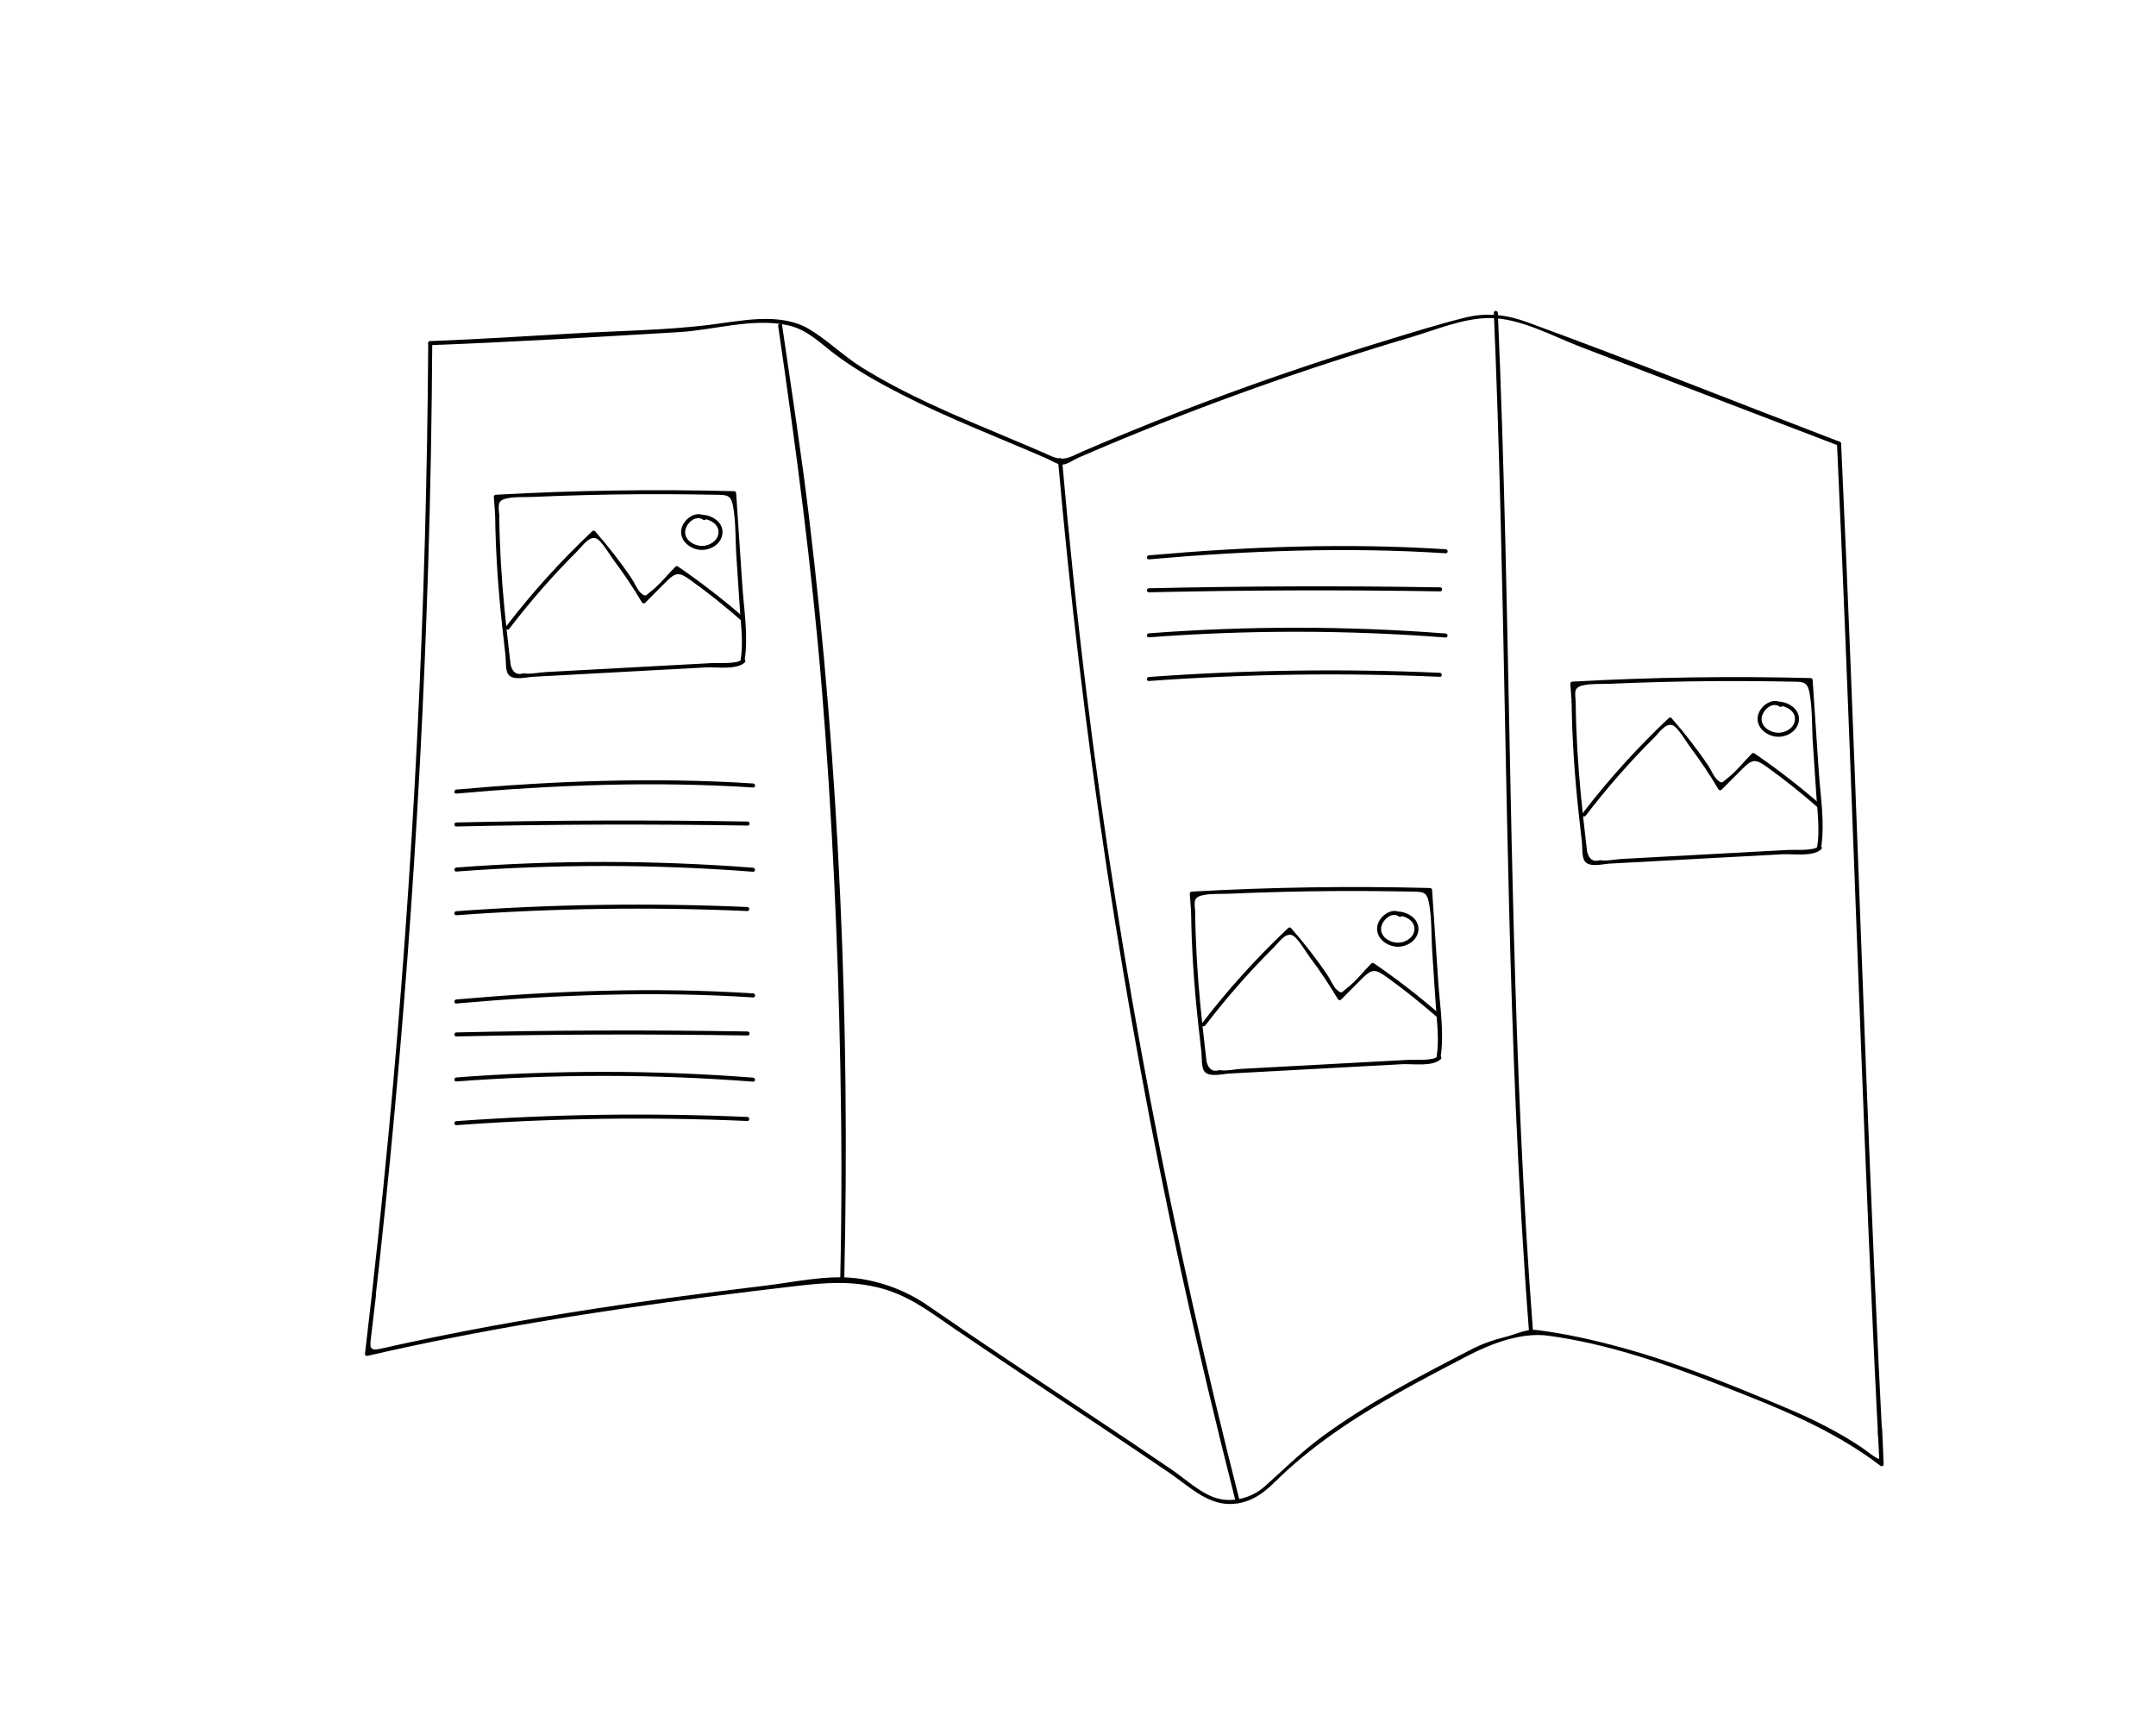 <?xml version="1.0" encoding="utf-8"?>
<!-- Generator: Adobe Illustrator 23.0.1, SVG Export Plug-In . SVG Version: 6.00 Build 0)  -->
<svg version="1.1" id="Calque_1" xmlns="http://www.w3.org/2000/svg" xmlns:xlink="http://www.w3.org/1999/xlink" x="0px" y="0px"
	 viewBox="0 0 669.37 536.48" style="enable-background:new 0 0 669.37 536.48;" xml:space="preserve">
<style type="text/css">
	.st0{fill:#9FCE9A;}
	.st1{fill:none;stroke:#000000;stroke-width:0.25;stroke-miterlimit:10;}
</style>
<g>
	<g>
		<g>
			<g>
				<path d="M133.56,107.18c25.74-0.98,51.52-2.52,77.23-4.05c10.98-0.65,23.11-4.56,34.03-2.08c6.08,1.38,10.13,5.81,14.97,9.37
					c6.33,4.67,13.27,8.57,20.26,12.13c14.59,7.44,29.93,13.28,44.92,19.82c1.48,0.64,3.34,1.97,4.94,1.9
					c1.44-0.06,3.65-1.6,4.99-2.19c2.23-0.97,4.46-1.92,6.69-2.87c8.11-3.44,16.28-6.75,24.49-9.94
					c15.63-6.07,31.43-11.69,47.36-16.89c8.08-2.64,16.19-5.16,24.34-7.58c7.82-2.32,16.58-6.08,24.82-6.04
					c9.56,0.05,19.58,5.69,28.35,9.04c8.73,3.34,17.46,6.69,26.2,10.03c17.88,6.85,35.76,13.7,53.64,20.53
					c0.75,0.29,1.08-0.92,0.33-1.21c-32.24-12.33-64.33-25.18-96.75-37.03c-6.75-2.46-12.77-3.2-19.78-1.43
					c-8.2,2.06-16.31,4.6-24.39,7.07c-16.44,5.02-32.74,10.48-48.87,16.4c-15.29,5.61-30.44,11.64-45.39,18.1
					c-2.05,0.88-4.14,2.2-6.37,2.16c-2.06-0.04-3.8-1.08-5.68-1.9c-3.46-1.5-6.94-2.96-10.42-4.42
					c-8.31-3.49-16.64-6.95-24.81-10.76c-7.19-3.36-14.25-6.99-20.99-11.18c-5.78-3.59-10.66-8.51-16.47-11.97
					c-9.12-5.42-21.35-2.48-31.21-1.28c-13.64,1.65-27.48,1.79-41.19,2.59c-15.07,0.87-30.15,1.84-45.23,2.41
					C132.75,105.96,132.75,107.21,133.56,107.18L133.56,107.18z"/>
			</g>
		</g>
		<g>
			<g>
				<path d="M570.33,137.77c3.82,82.19,6.33,164.42,9.87,246.62c1.01,23.43,2.1,46.85,3.33,70.27c0.04,0.8,1.29,0.81,1.25,0
					c-0.12-2.39-1.32-9.44-0.55-10.75c-0.39-0.11-0.78-0.21-1.16-0.32c0.08,1.57,0.14,3.13,0.2,4.7c0.03,0.76,0.51,4.39,0.07,4.67
					c-0.44,0.28-4.61-3.02-5.34-3.51c-7.12-4.75-14.76-8.6-22.63-11.93c-16.86-7.14-33.89-14.1-51.56-18.98
					c-8.73-2.41-17.65-4.41-26.64-5.54c-3.23-0.41-6.42,1.27-9.58,2.07c-3.9,0.99-7.32,2.14-10.88,3.99
					c-15.85,8.21-31.84,16.45-46.25,27.05c-6.37,4.69-11.84,10.11-17.7,15.36c-3.97,3.56-9.78,5.24-14.98,3.75
					c-4.95-1.42-9.75-5.98-13.97-8.86c-16.61-11.34-33.42-22.38-50.13-33.57c-8.59-5.75-17.15-11.55-25.65-17.43
					c-6.5-4.5-14.36-7.49-22.26-8.45c-9.06-1.11-19.1,1.21-28.08,2.29c-9.59,1.15-19.17,2.37-28.74,3.67
					c-21.96,2.98-43.86,6.41-65.61,10.64c-5.57,1.08-11.12,2.22-16.66,3.41c-2.77,0.6-5.54,1.21-8.3,1.83
					c-3.72,0.84-3.59-0.19-3.17-3.7c0.51-4.25,1.02-8.5,1.52-12.75c-0.42,0-0.83,0-1.25,0c-0.72,6.04-1.44,12.07-2.17,18.11
					c0.42,0,0.83,0,1.25,0c9.7-81.32,15.87-163.04,18.38-244.9c0.71-22.98,1.12-45.97,1.26-68.97c0-0.8-1.25-0.81-1.25,0
					c-0.5,81.74-4.57,163.44-12.25,244.82c-2.18,23.04-4.65,46.06-7.39,69.05c-0.1,0.8,1.16,0.79,1.25,0
					c0.72-6.04,1.44-12.07,2.17-18.11c0.1-0.8-1.16-0.79-1.25,0c-0.72,6.04-1.44,12.07-2.17,18.11c-0.05,0.42,0.44,0.68,0.79,0.6
					c35.1-8.11,70.7-13.81,106.41-18.42c8.92-1.15,17.84-2.23,26.77-3.27c9.2-1.07,17.37-1.69,26.41,0.75
					c8.69,2.35,15.25,7.47,22.58,12.47c7.42,5.06,14.88,10.07,22.35,15.05c14.87,9.92,29.8,19.77,44.57,29.85
					c5.66,3.86,11.48,9.67,18.76,9.57c5.68-0.08,9.86-2.87,13.73-6.71c11.36-11.26,24.79-20.07,38.67-27.9
					c7.06-3.98,14.24-7.73,21.43-11.46c7.29-3.78,16.62-7.3,24.89-6.19c18.14,2.45,35.89,8.55,52.88,15.16
					c17.55,6.84,35.25,13.72,50.32,25.27c0.38,0.29,0.96-0.1,0.94-0.54c-0.15-3.69-0.28-7.38-0.47-11.06
					c-0.03-0.6-0.84-0.87-1.16-0.32c-0.53,0.9,0.03,3.32,0.07,4.26c0.1,2.37,0.19,4.74,0.31,7.12c0.42,0,0.83,0,1.25,0
					c-4.31-82.2-6.94-164.48-10.2-246.73c-0.93-23.39-1.91-46.78-3-70.16C571.55,136.97,570.3,136.97,570.33,137.77L570.33,137.77z"
					/>
			</g>
		</g>
		<g>
			<g>
				<path d="M262.12,397.07c1.83-78.73-1.52-158.29-10.94-236.48c-2.4-19.94-5.47-39.8-8.37-59.67c-0.12-0.79-1.32-0.46-1.21,0.33
					c5.49,37.63,10.5,75.17,13.59,113.09c3.18,39.03,4.97,78.17,5.72,117.32c0.42,21.81,0.46,43.62-0.04,65.42
					C260.86,397.88,262.11,397.88,262.12,397.07L262.12,397.07z"/>
			</g>
		</g>
		<g>
			<g>
				<path d="M328.48,142.84c7.47,84.61,20.02,168.67,38.15,251.65c5.26,24.05,10.96,48,17.03,71.86c0.2,0.78,1.4,0.45,1.21-0.33
					c-20.98-82.49-37.13-166.12-47.51-250.61c-2.97-24.14-5.49-48.34-7.62-72.57C329.66,142.05,328.41,142.04,328.48,142.84
					L328.48,142.84z"/>
			</g>
		</g>
		<g>
			<g>
				<path d="M475.95,413.39c-6.29-81.59-6.6-163.46-8.59-245.23c-0.58-23.68-1.31-47.35-2.32-71.01c-0.03-0.8-1.28-0.81-1.25,0
					c3.54,82.31,3.27,164.73,6.82,247.04c1,23.09,2.32,46.16,4.09,69.2C474.76,414.19,476.01,414.2,475.95,413.39L475.95,413.39z"/>
			</g>
		</g>
	</g>
	<g>
		<g>
			<g>
				<path d="M153.73,159.93c0.13,11.47,0.94,22.89,2.16,34.29c0.33,3.11,0.69,6.23,1.05,9.34c0.18,1.57-0.09,4.54,0.89,5.88
					c1.44,1.98,5.75,0.81,7.61,0.71c12.06-0.65,24.11-1.3,36.17-1.96c5.86-0.32,11.73-0.63,17.59-0.95
					c3.29-0.18,9.51,0.87,12.04-1.57c0.58-0.56-0.3-1.44-0.88-0.88c-1.53,1.48-7.12,0.99-9.2,1.1c-2.61,0.14-5.21,0.28-7.82,0.42
					c-4.56,0.25-9.12,0.49-13.68,0.74c-10.1,0.55-20.2,1.09-30.3,1.64c-2.09,0.11-4.8,0.74-6.84,0.37
					c-2.05,0.66-3.37-0.22-3.98-2.63c-0.15-1.27-0.3-2.54-0.45-3.82c-0.54-4.62-1.05-9.25-1.5-13.88c-0.92-9.58-1.49-19.17-1.6-28.8
					C154.97,159.12,153.72,159.12,153.73,159.93L153.73,159.93z"/>
			</g>
		</g>
		<g>
			<g>
				<path d="M231.14,205.35c1.28-7.75-0.17-16.06-0.69-23.83c-0.63-9.46-1.26-18.92-1.9-28.38c-0.02-0.34-0.27-0.62-0.62-0.62
					c-24.67-0.64-49.35-0.27-73.99,1.11c-0.32,0.02-0.65,0.27-0.62,0.62c0.14,1.89,0.28,3.78,0.41,5.68c0.06,0.8,1.31,0.8,1.25,0
					c-0.24-3.31-0.64-4.65,2.85-5.27c2.49-0.44,5.26-0.26,7.78-0.37c5.51-0.24,11.03-0.43,16.55-0.57
					c10.71-0.27,21.43-0.34,32.14-0.21c2.6,0.03,5.19,0.07,7.79,0.12c3.41,0.07,4.81-0.12,5.48,3.43
					c0.94,5.01,0.71,10.56,1.05,15.66c0.37,5.55,0.74,11.09,1.11,16.64c0.35,5.21,1.07,10.48,0.21,15.67
					C229.81,205.81,231.01,206.15,231.14,205.35L231.14,205.35z"/>
			</g>
		</g>
		<g>
			<g>
				<path d="M158.12,195.23c6.57-8.58,13.68-16.71,21.35-24.33c1.36-1.35,3.41-4.48,5.57-3.74c1.68,0.58,4.51,5.49,5.49,6.78
					c3.18,4.2,6.08,8.58,8.78,13.11c0.21,0.34,0.7,0.41,0.98,0.13c2.14-2.15,4.28-4.31,6.43-6.46c3.15-3.16,4.17-3.1,7.7-0.56
					c5.44,3.9,10.65,8.09,15.69,12.49c0.6,0.53,1.49-0.35,0.88-0.88c-6.54-5.71-13.39-10.98-20.55-15.9
					c-0.23-0.15-0.57-0.09-0.76,0.1c-2.5,2.51-4.89,5.63-7.71,7.75c-1.44,1.08-1.41,1.8-2.94,0.47c-1.16-1.01-1.97-3.12-2.83-4.41
					c-3.48-5.2-7.34-10.12-11.45-14.83c-0.23-0.26-0.65-0.22-0.88,0c-9.73,9.18-18.68,19.06-26.82,29.67
					C156.55,195.24,157.64,195.86,158.12,195.23L158.12,195.23z"/>
			</g>
		</g>
		<g>
			<g>
				<path d="M218.96,160.31c-2.77-1.97-6.56,0.78-7.32,3.63c-0.94,3.52,2.13,6.31,5.4,6.76c3.1,0.43,6.71-1.47,7.22-4.78
					c0.57-3.67-3.17-6.01-6.39-6.1c-0.8-0.02-0.8,1.23,0,1.25c2.32,0.07,5.26,1.51,5.2,4.22c-0.05,2.61-2.86,4.29-5.22,4.23
					c-2.36-0.06-5.18-1.68-5.14-4.32c0.04-2.45,3.17-5.54,5.61-3.8C218.99,161.85,219.61,160.77,218.96,160.31L218.96,160.31z"/>
			</g>
		</g>
	</g>
	<g>
		<g>
			<g>
				<path d="M487.94,217.95c0.13,11.47,0.94,22.89,2.16,34.29c0.33,3.11,0.69,6.23,1.05,9.34c0.18,1.57-0.09,4.54,0.89,5.88
					c1.44,1.98,5.75,0.81,7.61,0.71c12.06-0.65,24.11-1.3,36.17-1.96c5.86-0.32,11.73-0.63,17.59-0.95
					c3.29-0.18,9.51,0.87,12.04-1.57c0.58-0.56-0.3-1.44-0.88-0.88c-1.53,1.48-7.12,0.99-9.2,1.1c-2.61,0.14-5.21,0.28-7.82,0.42
					c-4.56,0.25-9.12,0.49-13.68,0.74c-10.1,0.55-20.2,1.09-30.3,1.64c-2.09,0.11-4.8,0.74-6.84,0.37
					c-2.05,0.66-3.37-0.22-3.98-2.63c-0.15-1.27-0.3-2.54-0.45-3.82c-0.54-4.62-1.05-9.25-1.5-13.88c-0.92-9.58-1.49-19.17-1.6-28.8
					C489.18,217.15,487.93,217.15,487.94,217.95L487.94,217.95z"/>
			</g>
		</g>
		<g>
			<g>
				<path d="M565.36,263.38c1.28-7.75-0.17-16.06-0.69-23.83c-0.63-9.46-1.26-18.92-1.9-28.38c-0.02-0.34-0.27-0.62-0.62-0.62
					c-24.67-0.64-49.35-0.27-73.99,1.11c-0.32,0.02-0.65,0.27-0.62,0.62c0.14,1.89,0.28,3.78,0.41,5.68c0.06,0.8,1.31,0.8,1.25,0
					c-0.24-3.31-0.64-4.65,2.85-5.27c2.49-0.44,5.26-0.26,7.78-0.37c5.51-0.24,11.03-0.43,16.55-0.57
					c10.71-0.27,21.43-0.34,32.14-0.21c2.6,0.03,5.19,0.07,7.79,0.12c3.41,0.07,4.81-0.12,5.48,3.43
					c0.94,5.01,0.71,10.56,1.05,15.66c0.37,5.55,0.74,11.09,1.11,16.64c0.35,5.21,1.07,10.48,0.21,15.67
					C564.02,263.84,565.22,264.18,565.36,263.38L565.36,263.38z"/>
			</g>
		</g>
		<g>
			<g>
				<path d="M492.33,253.26c6.57-8.58,13.68-16.71,21.35-24.33c1.36-1.35,3.41-4.48,5.57-3.74c1.68,0.58,4.51,5.49,5.49,6.78
					c3.18,4.2,6.08,8.58,8.78,13.11c0.21,0.34,0.7,0.41,0.98,0.13c2.14-2.15,4.28-4.31,6.43-6.46c3.15-3.16,4.17-3.1,7.7-0.56
					c5.44,3.9,10.65,8.09,15.69,12.49c0.6,0.53,1.49-0.35,0.88-0.88c-6.54-5.71-13.39-10.98-20.55-15.9
					c-0.23-0.15-0.57-0.09-0.76,0.1c-2.5,2.51-4.89,5.63-7.71,7.75c-1.44,1.08-1.41,1.8-2.94,0.47c-1.16-1.01-1.97-3.12-2.83-4.41
					c-3.48-5.2-7.34-10.12-11.45-14.83c-0.23-0.26-0.65-0.22-0.88,0c-9.73,9.18-18.68,19.06-26.82,29.67
					C490.77,253.26,491.85,253.89,492.33,253.26L492.33,253.26z"/>
			</g>
		</g>
		<g>
			<g>
				<path d="M553.17,218.33c-2.77-1.97-6.56,0.78-7.32,3.63c-0.94,3.52,2.13,6.31,5.4,6.76c3.1,0.43,6.71-1.47,7.22-4.78
					c0.57-3.67-3.17-6.01-6.39-6.1c-0.8-0.02-0.8,1.23,0,1.25c2.32,0.07,5.26,1.51,5.2,4.22c-0.05,2.61-2.86,4.29-5.22,4.23
					c-2.36-0.06-5.18-1.68-5.14-4.32c0.04-2.45,3.17-5.54,5.61-3.8C553.2,219.88,553.82,218.8,553.17,218.33L553.17,218.33z"/>
			</g>
		</g>
	</g>
	<g>
		<g>
			<g>
				<path d="M369.8,283.14c0.13,11.47,0.94,22.89,2.16,34.29c0.33,3.11,0.69,6.23,1.05,9.34c0.18,1.57-0.09,4.54,0.89,5.88
					c1.44,1.98,5.75,0.81,7.61,0.71c12.06-0.65,24.11-1.3,36.17-1.96c5.86-0.32,11.73-0.63,17.59-0.95
					c3.29-0.18,9.51,0.87,12.04-1.57c0.58-0.56-0.3-1.44-0.88-0.88c-1.53,1.48-7.12,0.99-9.2,1.1c-2.61,0.14-5.21,0.28-7.82,0.42
					c-4.56,0.25-9.12,0.49-13.68,0.74c-10.1,0.55-20.2,1.09-30.3,1.64c-2.09,0.11-4.8,0.74-6.84,0.37
					c-2.05,0.66-3.37-0.22-3.98-2.63c-0.15-1.27-0.3-2.54-0.45-3.82c-0.54-4.62-1.05-9.25-1.5-13.88c-0.92-9.58-1.49-19.17-1.6-28.8
					C371.04,282.34,369.79,282.33,369.8,283.14L369.8,283.14z"/>
			</g>
		</g>
		<g>
			<g>
				<path d="M447.21,328.57c1.28-7.75-0.17-16.06-0.69-23.83c-0.63-9.46-1.26-18.92-1.9-28.38c-0.02-0.34-0.27-0.62-0.62-0.62
					c-24.67-0.64-49.35-0.27-73.99,1.11c-0.32,0.02-0.65,0.27-0.62,0.62c0.14,1.89,0.28,3.78,0.41,5.68c0.06,0.8,1.31,0.8,1.25,0
					c-0.24-3.31-0.64-4.65,2.85-5.27c2.49-0.44,5.26-0.26,7.78-0.37c5.51-0.24,11.03-0.43,16.55-0.57
					c10.71-0.27,21.43-0.34,32.14-0.21c2.6,0.03,5.19,0.07,7.79,0.12c3.41,0.07,4.81-0.12,5.48,3.43
					c0.94,5.01,0.71,10.56,1.05,15.66c0.37,5.55,0.74,11.09,1.11,16.64c0.35,5.21,1.07,10.48,0.21,15.67
					C445.88,329.02,447.08,329.36,447.21,328.57L447.21,328.57z"/>
			</g>
		</g>
		<g>
			<g>
				<path d="M374.19,318.44c6.57-8.58,13.68-16.71,21.35-24.33c1.36-1.35,3.41-4.48,5.57-3.74c1.68,0.58,4.51,5.49,5.49,6.78
					c3.18,4.2,6.08,8.58,8.78,13.11c0.21,0.34,0.7,0.41,0.98,0.13c2.14-2.15,4.28-4.31,6.43-6.46c3.15-3.16,4.17-3.1,7.7-0.56
					c5.44,3.9,10.65,8.09,15.69,12.49c0.6,0.53,1.49-0.35,0.88-0.88c-6.54-5.71-13.39-10.98-20.55-15.9
					c-0.23-0.15-0.57-0.09-0.76,0.1c-2.5,2.51-4.89,5.63-7.71,7.75c-1.44,1.08-1.41,1.8-2.94,0.47c-1.16-1.01-1.97-3.12-2.83-4.41
					c-3.48-5.2-7.34-10.12-11.45-14.83c-0.23-0.26-0.65-0.22-0.88,0c-9.73,9.18-18.68,19.06-26.82,29.67
					C372.63,318.45,373.71,319.07,374.19,318.44L374.19,318.44z"/>
			</g>
		</g>
		<g>
			<g>
				<path d="M435.03,283.52c-2.77-1.97-6.56,0.78-7.32,3.63c-0.94,3.52,2.13,6.31,5.4,6.76c3.1,0.43,6.71-1.47,7.22-4.78
					c0.57-3.67-3.17-6.01-6.39-6.1c-0.8-0.02-0.8,1.23,0,1.25c2.32,0.07,5.26,1.51,5.2,4.22c-0.05,2.61-2.86,4.29-5.22,4.23
					c-2.36-0.06-5.18-1.68-5.14-4.32c0.04-2.45,3.17-5.54,5.61-3.8C435.06,285.07,435.68,283.98,435.03,283.52L435.03,283.52z"/>
			</g>
		</g>
	</g>
	<g>
		<g>
			<g>
				<path d="M141.67,246.42c30.65-2.72,61.43-3.87,92.16-1.89c0.8,0.05,0.8-1.2,0-1.25c-30.73-1.98-61.51-0.83-92.16,1.89
					C140.88,245.24,140.87,246.49,141.67,246.42L141.67,246.42z"/>
			</g>
		</g>
		<g>
			<g>
				<path d="M141.67,256.64c30.15-0.69,60.3-0.79,90.45-0.29c0.8,0.01,0.8-1.24,0-1.25c-30.15-0.5-60.3-0.4-90.45,0.29
					C140.87,255.41,140.87,256.66,141.67,256.64L141.67,256.64z"/>
			</g>
		</g>
		<g>
			<g>
				<path d="M141.67,270.63c30.67-2.33,61.46-2.31,92.13,0.06c0.8,0.06,0.8-1.19,0-1.25c-30.67-2.37-61.46-2.39-92.13-0.06
					C140.88,269.44,140.87,270.69,141.67,270.63L141.67,270.63z"/>
			</g>
		</g>
		<g>
			<g>
				<path d="M141.67,284.19c30.07-2.19,60.23-2.62,90.35-1.3c0.8,0.04,0.8-1.21,0-1.25c-30.12-1.32-60.28-0.89-90.35,1.3
					C140.88,283,140.87,284.25,141.67,284.19L141.67,284.19z"/>
			</g>
		</g>
	</g>
	<g>
		<g>
			<g>
				<path d="M141.67,311.6c30.65-2.72,61.43-3.87,92.16-1.89c0.8,0.05,0.8-1.2,0-1.25c-30.73-1.98-61.51-0.83-92.16,1.89
					C140.88,310.42,140.87,311.68,141.67,311.6L141.67,311.6z"/>
			</g>
		</g>
		<g>
			<g>
				<path d="M141.67,321.83c30.15-0.69,60.3-0.79,90.45-0.29c0.8,0.01,0.8-1.24,0-1.25c-30.15-0.5-60.3-0.4-90.45,0.29
					C140.87,320.6,140.87,321.85,141.67,321.83L141.67,321.83z"/>
			</g>
		</g>
		<g>
			<g>
				<path d="M141.67,335.81c30.67-2.33,61.46-2.31,92.13,0.06c0.8,0.06,0.8-1.19,0-1.25c-30.67-2.37-61.46-2.39-92.13-0.06
					C140.88,334.62,140.87,335.87,141.67,335.81L141.67,335.81z"/>
			</g>
		</g>
		<g>
			<g>
				<path d="M141.67,349.38c30.07-2.19,60.23-2.62,90.35-1.3c0.8,0.04,0.8-1.21,0-1.25c-30.12-1.32-60.28-0.89-90.35,1.3
					C140.88,348.19,140.87,349.44,141.67,349.38L141.67,349.38z"/>
			</g>
		</g>
	</g>
	<g>
		<g>
			<g>
				<path d="M356.69,173.69c30.65-2.72,61.43-3.87,92.16-1.89c0.8,0.05,0.8-1.2,0-1.25c-30.73-1.98-61.51-0.83-92.16,1.89
					C355.89,172.51,355.88,173.76,356.69,173.69L356.69,173.69z"/>
			</g>
		</g>
		<g>
			<g>
				<path d="M356.69,183.92c30.15-0.69,60.3-0.79,90.45-0.29c0.8,0.01,0.8-1.24,0-1.25c-30.15-0.5-60.3-0.4-90.45,0.29
					C355.88,182.69,355.88,183.94,356.69,183.92L356.69,183.92z"/>
			</g>
		</g>
		<g>
			<g>
				<path d="M356.69,197.9c30.67-2.33,61.46-2.31,92.13,0.06c0.8,0.06,0.8-1.19,0-1.25c-30.67-2.37-61.46-2.39-92.13-0.06
					C355.89,196.71,355.88,197.96,356.69,197.9L356.69,197.9z"/>
			</g>
		</g>
		<g>
			<g>
				<path d="M356.69,211.46c30.07-2.19,60.23-2.62,90.35-1.3c0.8,0.04,0.8-1.21,0-1.25c-30.12-1.32-60.28-0.89-90.35,1.3
					C355.89,210.27,355.88,211.52,356.69,211.46L356.69,211.46z"/>
			</g>
		</g>
	</g>
</g>
</svg>
